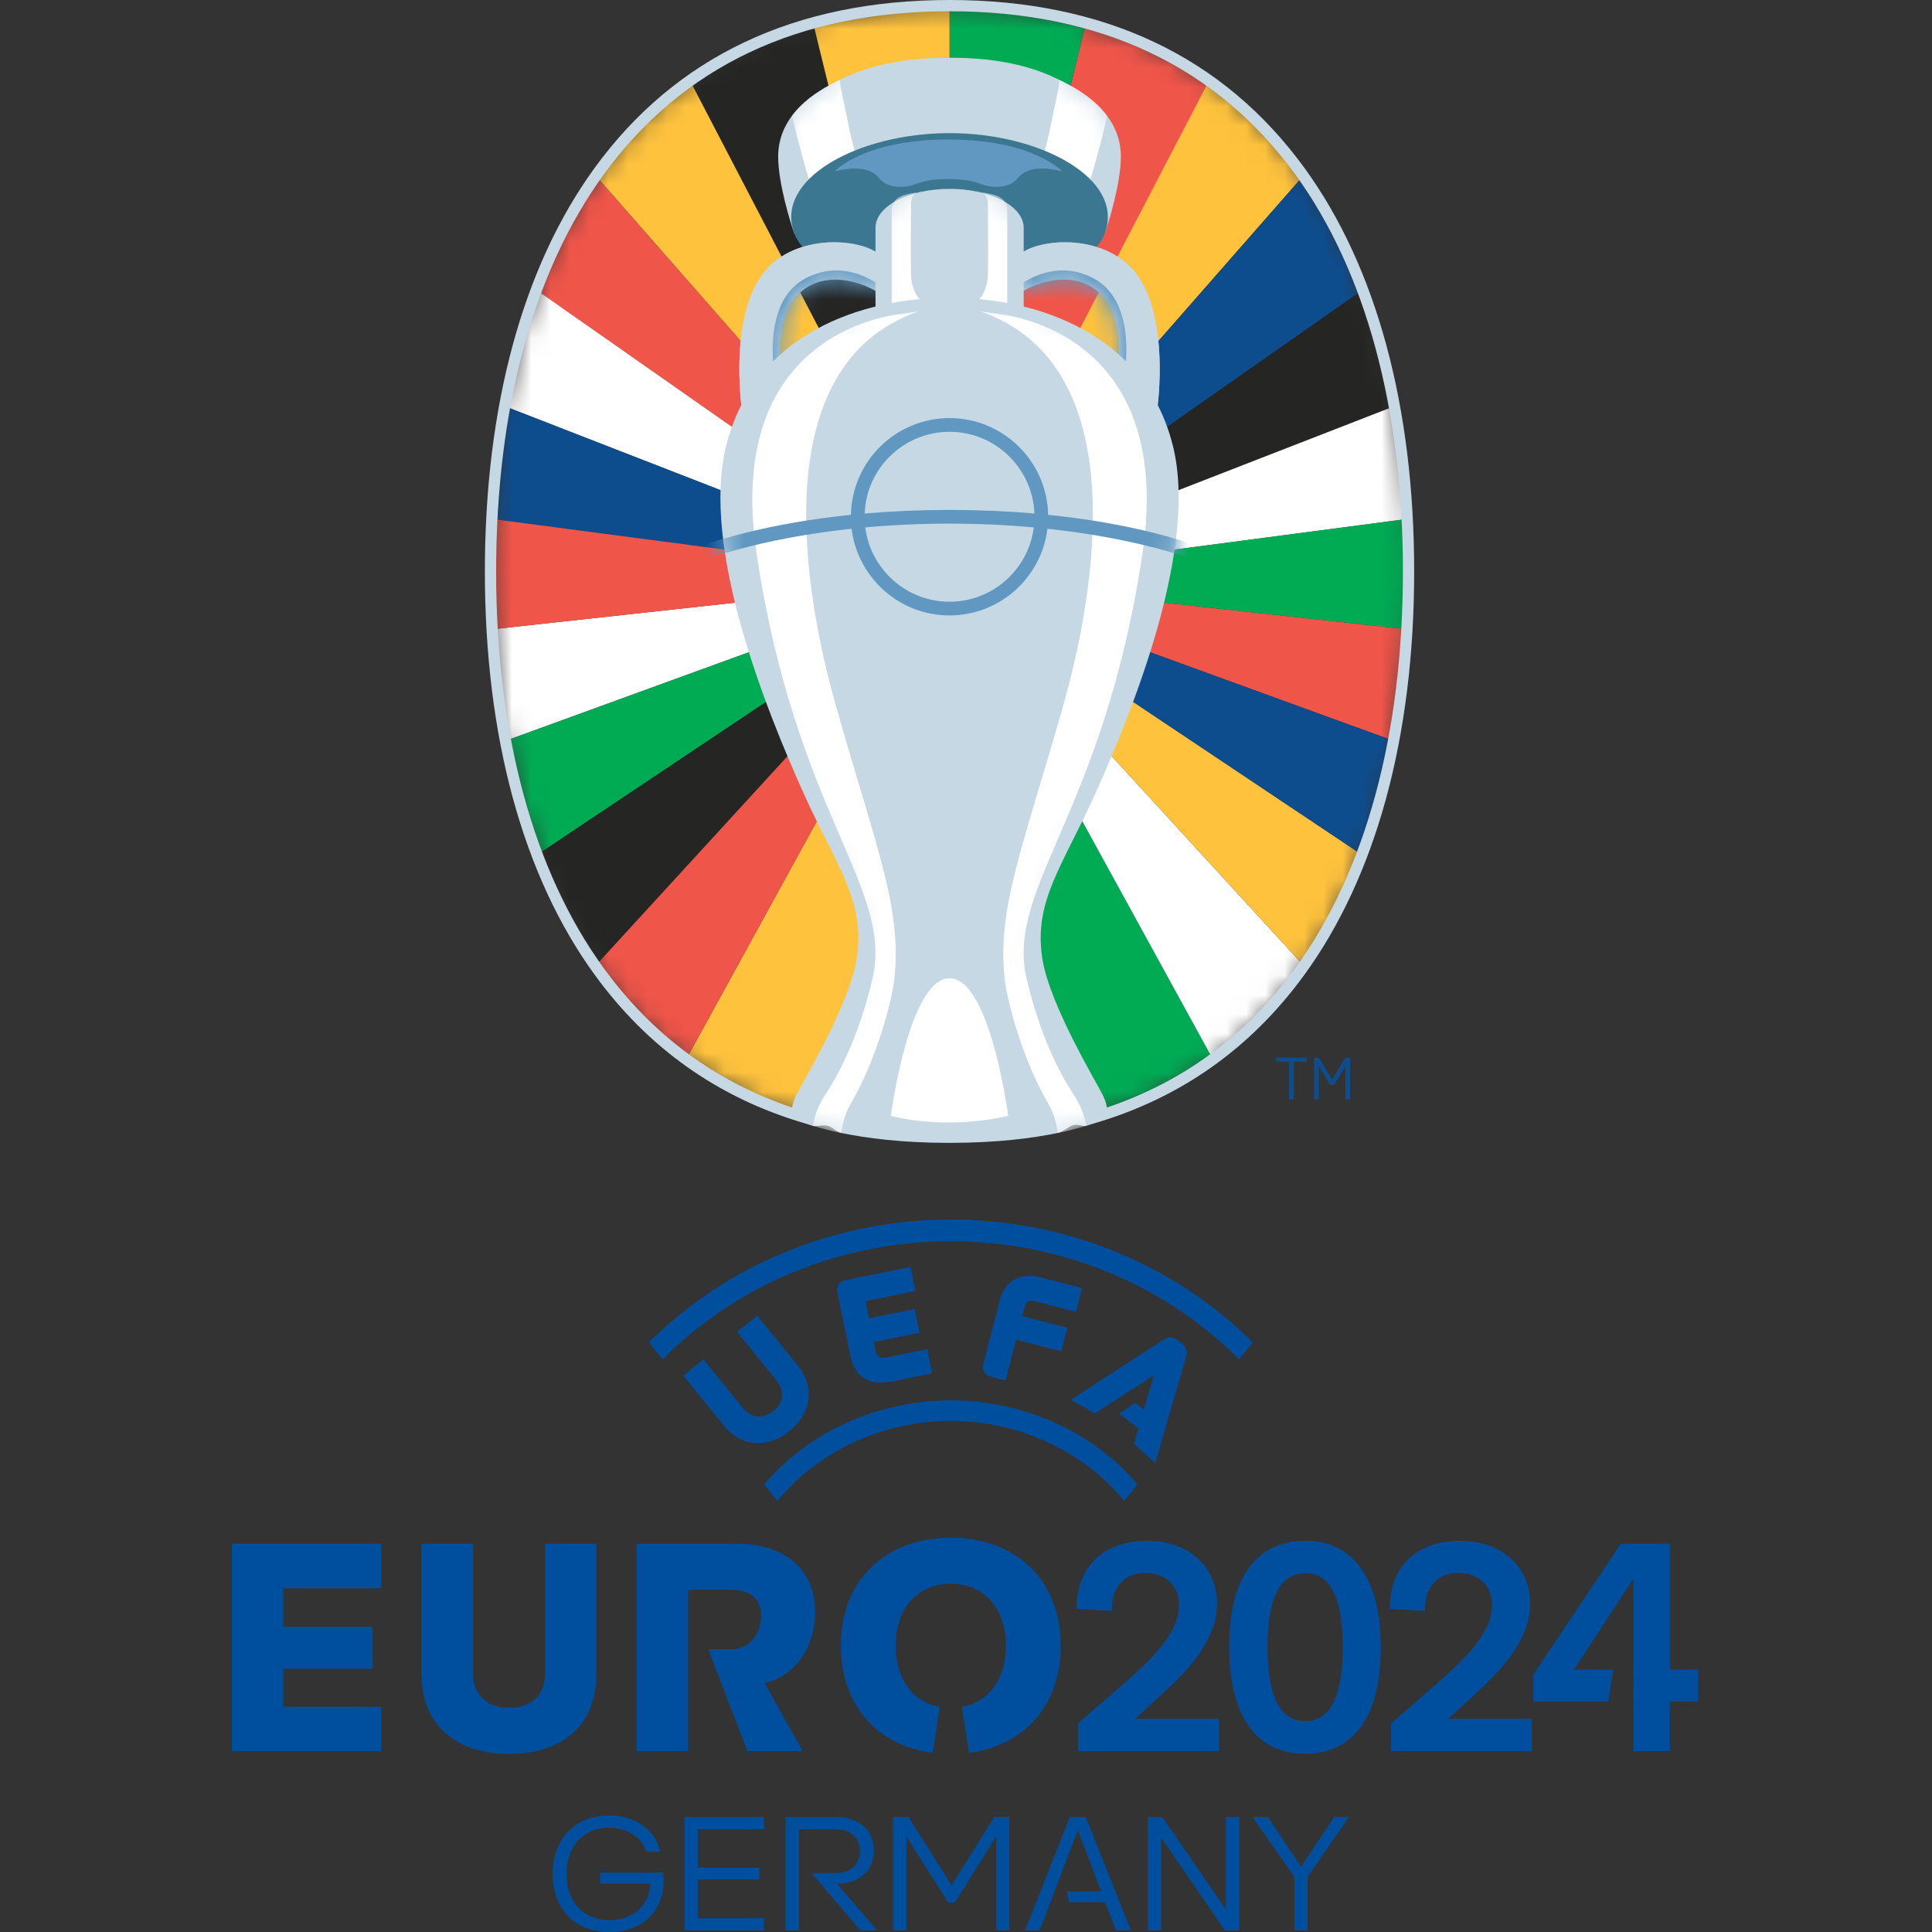 <?xml version="1.0" encoding="UTF-8"?>
<svg xmlns="http://www.w3.org/2000/svg" width="100" height="100" viewBox="0 0 100 100" fill="none">
  <rect x="0" y="0" width="100" height="100" fill="#333333" stroke="none"/>
  <g clip-path="url(#clip0_7574_3)">
    <path d="M68.952 55.882L69.625 54.744H69.876V56.916H69.634V55.187H69.628L69.061 56.143H68.837L68.266 55.187H68.26V56.916H68.018V54.744H68.269L68.946 55.882H68.952ZM66.97 56.916H66.722V54.955H66.055V54.744H67.634V54.955H66.97V56.916Z" fill="#0D4D8E"></path>
    <mask id="mask0_7574_3" style="mask-type:luminance" maskUnits="userSpaceOnUse" x="25" y="0" width="48" height="59">
      <path d="M49.179 0.291C32.518 0.291 25.431 13.397 25.431 29.564C25.431 45.731 32.518 58.864 49.179 58.864C65.84 58.864 72.927 45.731 72.927 29.564C72.927 13.397 65.84 0.291 49.179 0.291Z" fill="white"></path>
    </mask>
    <g mask="url(#mask0_7574_3)">
      <path d="M62.615 4.243C60.752 2.916 58.618 1.891 56.2 1.222L49.148 29.98L62.615 4.243Z" fill="#F05549"></path>
      <path d="M49.148 29.98L67.439 9.122C66.084 7.209 64.465 5.55 62.564 4.206L49.148 29.98Z" fill="#FEC23D"></path>
      <path d="M49.148 29.98L70.52 15.014C69.712 12.863 68.687 10.885 67.439 9.122L49.148 29.98Z" fill="#0D4D8E"></path>
      <path d="M56.2 1.222C54.072 0.634 51.725 0.32 49.148 0.32V29.98L56.2 1.222Z" fill="#00AB54"></path>
      <path d="M62.775 54.819L49.148 29.98L55.707 58.092C58.399 57.41 60.749 56.295 62.775 54.819Z" fill="#00AB54"></path>
      <path d="M62.775 54.819C64.604 53.486 66.169 51.858 67.483 49.989L49.148 29.98L62.775 54.819Z" fill="white"></path>
      <path d="M67.483 49.989C68.695 48.264 69.694 46.334 70.489 44.239L49.148 29.98L67.483 49.989Z" fill="#FEC23D"></path>
      <path d="M72.123 38.342C72.471 36.49 72.7 34.56 72.812 32.571L49.148 29.98L72.123 38.342Z" fill="#F05549"></path>
      <path d="M72.159 21.031C71.771 18.914 71.228 16.898 70.52 15.014L49.148 29.98L72.159 21.031Z" fill="#252524"></path>
      <path d="M72.825 26.863C72.721 24.853 72.501 22.902 72.159 21.031L49.148 29.98L72.825 26.863Z" fill="white"></path>
      <path d="M72.812 32.571C72.868 31.592 72.895 30.598 72.895 29.593C72.895 28.672 72.871 27.762 72.825 26.862L49.148 29.98L72.812 32.571Z" fill="#00AB54"></path>
      <path d="M70.489 44.239C71.189 42.392 71.732 40.416 72.123 38.342L49.148 29.98L70.489 44.239Z" fill="#0D4D8E"></path>
      <path d="M35.68 4.243C37.543 2.916 39.677 1.891 42.095 1.222L49.148 29.98L35.68 4.243Z" fill="#252524"></path>
      <path d="M49.147 29.98L30.856 9.122C32.211 7.209 33.83 5.55 35.73 4.206L49.147 29.98Z" fill="#FEC23D"></path>
      <path d="M49.147 29.98L27.774 15.014C28.583 12.863 29.607 10.885 30.856 9.122L49.147 29.98Z" fill="#F05549"></path>
      <path d="M42.095 1.222C44.222 0.634 46.57 0.32 49.147 0.32V29.98L42.095 1.222Z" fill="#FEC23D"></path>
      <path d="M35.52 54.819L49.147 29.98L42.588 58.092C39.896 57.41 37.546 56.295 35.52 54.819Z" fill="#FEC23D"></path>
      <path d="M35.52 54.819C33.691 53.486 32.126 51.858 30.812 49.989L49.147 29.98L35.52 54.819Z" fill="#F05549"></path>
      <path d="M30.812 49.989C29.599 48.264 28.601 46.334 27.806 44.239L49.147 29.98L30.812 49.989Z" fill="#252524"></path>
      <path d="M26.172 38.342C25.824 36.49 25.595 34.56 25.483 32.571L49.147 29.98L26.172 38.342Z" fill="white"></path>
      <path d="M26.136 21.031C26.524 18.914 27.067 16.898 27.774 15.014L49.147 29.98L26.136 21.031Z" fill="white"></path>
      <path d="M25.47 26.863C25.574 24.853 25.794 22.902 26.136 21.031L49.147 29.98L25.47 26.863Z" fill="#0D4D8E"></path>
      <path d="M25.483 32.571C25.427 31.579 25.399 30.586 25.4 29.593C25.4 28.672 25.424 27.762 25.47 26.862L49.147 29.98L25.483 32.571Z" fill="#F05549"></path>
      <path d="M27.806 44.239C27.105 42.392 26.563 40.416 26.172 38.342L49.147 29.98L27.806 44.239Z" fill="#00AB54"></path>
    </g>
    <path d="M49.147 12.255C49.147 12.255 57.02 12.526 57.188 12.067C57.366 11.58 58.017 9.485 58.017 8.106C58.017 5.621 55.514 4.475 54.771 4.105C52.892 3.167 50.755 2.987 49.147 2.987C47.54 2.987 45.402 3.167 43.523 4.105C42.781 4.475 40.277 5.621 40.277 8.106C40.277 9.485 40.928 11.58 41.107 12.067C41.275 12.526 49.147 12.255 49.147 12.255Z" fill="#C6D8E3"></path>
    <mask id="mask1_7574_3" style="mask-type:luminance" maskUnits="userSpaceOnUse" x="40" y="2" width="19" height="11">
      <path d="M49.147 12.255C49.147 12.255 57.02 12.526 57.188 12.067C57.366 11.58 58.017 9.485 58.017 8.106C58.017 5.621 55.514 4.475 54.771 4.105C52.892 3.167 50.755 2.987 49.147 2.987C47.54 2.987 45.402 3.167 43.523 4.105C42.781 4.475 40.277 5.621 40.277 8.106C40.277 9.485 40.928 11.58 41.107 12.067C41.275 12.526 49.147 12.255 49.147 12.255Z" fill="white"></path>
    </mask>
    <g mask="url(#mask1_7574_3)">
      <path d="M45.455 11.25C43.828 10.648 42.035 9.765 41.896 9.361C41.743 8.913 41.262 7.148 41.075 6.325C41.049 6.211 41.024 6.097 41 5.983C41.781 4.946 42.979 4.374 43.488 4.122C43.476 4.241 43.488 4.432 43.558 4.738C43.745 5.561 44.091 7.455 44.271 7.893C44.42 8.254 45.891 9.245 47.18 10.061C46.347 10.323 45.719 10.747 45.455 11.25ZM52.849 11.253C52.585 10.75 51.959 10.325 51.127 10.062C52.417 9.246 53.89 8.254 54.039 7.893C54.219 7.455 54.565 5.561 54.752 4.738C54.82 4.439 54.834 4.25 54.823 4.13C55.343 4.388 56.535 4.962 57.306 5.999C57.289 6.083 57.266 6.19 57.235 6.325C57.048 7.148 56.567 8.913 56.414 9.361C56.275 9.766 54.477 10.65 52.849 11.253Z" fill="white"></path>
    </g>
    <path d="M49.148 6.891C53.909 6.891 58.27 9.293 57.171 12.115C56.618 13.533 53.666 15.441 49.148 15.441C44.63 15.441 41.678 13.533 41.125 12.115C40.025 9.293 44.386 6.891 49.148 6.891Z" fill="#3C7792"></path>
    <path d="M49.09 9.267C50.172 9.267 50.589 9.462 50.972 9.588C51.319 9.703 52.238 9.787 52.682 9.219C53.137 8.638 54.041 8.629 54.975 8.87C54.975 8.87 53.486 7.221 49.09 7.221C44.694 7.221 43.205 8.87 43.205 8.87C44.138 8.629 45.042 8.638 45.497 9.219C45.942 9.787 46.861 9.703 47.208 9.588C47.59 9.462 48.008 9.267 49.09 9.267Z" fill="#6098C1"></path>
    <path fill-rule="evenodd" clip-rule="evenodd" d="M40.439 18.732C40.277 18.008 40.432 16.571 40.88 15.805C41.97 13.939 44.233 14.308 45.624 15.237V13.268C44.823 12.409 41.735 12.05 39.943 13.667C37.585 15.795 38.408 21.259 38.408 21.259L40.439 18.732Z" fill="url(#paint0_linear_7574_3)"></path>
    <path d="M40.439 18.732C40.277 18.008 40.432 16.571 40.88 15.805C41.97 13.939 44.233 14.308 45.624 15.237V13.268C44.823 12.409 41.735 12.05 39.943 13.667C37.585 15.795 38.408 21.259 38.408 21.259L40.439 18.732Z" fill="#C6D8E3"></path>
    <mask id="mask2_7574_3" style="mask-type:luminance" maskUnits="userSpaceOnUse" x="38" y="12" width="8" height="10">
      <path d="M40.439 18.732C40.277 18.008 40.432 16.571 40.88 15.805C41.97 13.939 44.233 14.308 45.624 15.237V13.268C44.823 12.409 41.735 12.05 39.943 13.667C37.585 15.795 38.408 21.259 38.408 21.259L40.439 18.732Z" fill="white"></path>
    </mask>
    <g mask="url(#mask2_7574_3)">
      <path d="M40.1 19.422C40.1 19.422 39.41 15.759 41.56 14.485C43.71 13.211 45.624 14.834 45.624 14.834L44.268 18.042L40.1 19.422Z" fill="#6098C1"></path>
    </g>
    <path fill-rule="evenodd" clip-rule="evenodd" d="M59.887 21.259C59.887 21.259 60.709 15.795 58.352 13.667C56.559 12.05 53.471 12.409 52.671 13.268V15.237C54.061 14.308 56.325 13.939 57.415 15.805C57.862 16.571 58.018 18.008 57.855 18.732L59.887 21.259Z" fill="url(#paint1_linear_7574_3)"></path>
    <path d="M59.887 21.259C59.887 21.259 60.709 15.795 58.352 13.667C56.559 12.05 53.471 12.409 52.671 13.268V15.237C54.061 14.308 56.325 13.939 57.415 15.805C57.862 16.571 58.018 18.008 57.855 18.732L59.887 21.259Z" fill="#C6D8E3"></path>
    <mask id="mask3_7574_3" style="mask-type:luminance" maskUnits="userSpaceOnUse" x="52" y="12" width="9" height="10">
      <path d="M59.887 21.259C59.887 21.259 60.709 15.795 58.352 13.667C56.559 12.05 53.471 12.409 52.671 13.268V15.237C54.061 14.308 56.325 13.939 57.415 15.805C57.862 16.571 58.018 18.008 57.855 18.732L59.887 21.259Z" fill="white"></path>
    </mask>
    <g mask="url(#mask3_7574_3)">
      <path d="M58.194 19.422C58.194 19.422 58.884 15.759 56.734 14.485C54.584 13.211 52.671 14.834 52.671 14.834L54.027 18.042L58.194 19.422Z" fill="#6098C1"></path>
    </g>
    <path d="M49.151 9.775C47.033 9.775 45.316 10.676 45.316 11.788V20.939H52.986V11.788C52.986 10.676 51.269 9.775 49.151 9.775Z" fill="#C6D8E3"></path>
    <mask id="mask4_7574_3" style="mask-type:luminance" maskUnits="userSpaceOnUse" x="45" y="9" width="8" height="12">
      <path d="M49.144 9.775C47.026 9.775 45.309 10.676 45.309 11.788V20.939H52.978V11.788C52.978 10.676 51.262 9.775 49.144 9.775Z" fill="white"></path>
    </mask>
    <g mask="url(#mask4_7574_3)">
      <path d="M46.153 15.873V10.905C46.153 10.308 46.584 10.104 47.172 10.005L47.734 9.91C47.734 9.91 47.167 9.86 47.156 10.538C47.144 11.216 47.134 13.999 47.158 14.313C47.214 15.037 47.553 15.587 47.802 15.575C48.051 15.564 46.153 15.873 46.153 15.873ZM52.135 15.873V10.905C52.135 10.308 51.704 10.104 51.115 10.005L50.553 9.91C50.553 9.91 51.121 9.86 51.132 10.538C51.143 11.216 51.154 13.999 51.13 14.313C51.074 15.037 50.734 15.587 50.486 15.575C50.237 15.564 52.135 15.873 52.135 15.873Z" fill="white"></path>
    </g>
    <path d="M67.041 50.115C64.52 53.581 61.256 55.987 57.296 57.324C57.264 57.116 57.179 56.877 57.05 56.621C56.736 56 54.352 52.028 53.963 49.687C53.459 46.658 55.004 44.833 56.694 41.074C58.657 36.706 62.032 28.341 60.706 23.064C59.242 17.241 53.65 15.411 49.147 15.411C44.645 15.411 39.053 17.241 37.589 23.064C36.263 28.341 39.637 36.706 41.6 41.074C43.291 44.833 44.836 46.658 44.332 49.687C43.943 52.028 41.559 56 41.245 56.621C41.116 56.877 41.031 57.116 40.999 57.324C37.038 55.987 33.775 53.581 31.253 50.115C27.607 45.104 25.68 38.002 25.68 29.578C25.68 21.148 27.604 14.047 31.244 9.04C35.324 3.428 41.348 0.583 49.147 0.583C56.947 0.583 62.97 3.428 67.05 9.04C70.69 14.047 72.614 21.148 72.614 29.578C72.614 38.002 70.687 45.104 67.041 50.115ZM67.522 8.698C63.326 2.926 57.144 -0 49.147 -0C41.151 -0 34.969 2.926 30.773 8.698C27.06 13.805 25.097 21.024 25.097 29.578C25.097 38.126 27.063 45.346 30.782 50.457C33.547 54.259 37.175 56.82 41.61 58.13C41.733 58.17 41.885 58.218 42.067 58.272C42.167 58.302 42.29 58.288 42.423 58.274C42.562 58.259 42.712 58.245 42.858 58.281C43.082 58.337 43.272 58.586 43.547 58.643C44.828 58.907 46.667 59.155 49.146 59.155H49.148C51.628 59.155 53.467 58.907 54.748 58.643C55.059 58.578 55.317 58.303 55.563 58.24C55.688 58.208 55.811 58.231 55.925 58.255C56.035 58.277 56.137 58.299 56.228 58.272C56.41 58.218 56.562 58.169 56.685 58.13C61.119 56.82 64.747 54.258 67.513 50.457C71.231 45.346 73.197 38.126 73.197 29.578C73.197 21.024 71.234 13.805 67.522 8.698Z" fill="#C6D8E3"></path>
    <mask id="mask5_7574_3" style="mask-type:luminance" maskUnits="userSpaceOnUse" x="37" y="15" width="25" height="45">
      <path d="M49.148 59.155C53.935 59.155 56.336 58.23 56.938 58.049C57.428 57.901 57.404 57.322 57.05 56.621C56.736 56 54.352 52.028 53.963 49.687C53.459 46.658 55.004 44.833 56.694 41.073C58.657 36.706 62.032 28.34 60.706 23.064C59.242 17.241 53.65 15.41 49.147 15.41C44.645 15.41 39.053 17.241 37.589 23.064C36.263 28.34 39.637 36.706 41.6 41.073C43.291 44.833 44.836 46.658 44.332 49.687C43.943 52.028 41.559 56 41.245 56.621C40.891 57.322 40.867 57.901 41.357 58.049C41.959 58.23 44.359 59.155 49.146 59.155H49.148Z" fill="white"></path>
    </mask>
    <g mask="url(#mask5_7574_3)">
      <path fill-rule="evenodd" clip-rule="evenodd" d="M43.547 58.643C43.048 58.541 42.555 58.417 42.067 58.272C42.111 58.285 42.158 58.29 42.209 58.29C42.276 58.29 42.348 58.282 42.423 58.274C42.5 58.265 42.577 58.259 42.655 58.258C42.722 58.258 42.791 58.264 42.858 58.281C43.082 58.337 43.272 58.586 43.547 58.643Z" fill="white"></path>
      <path d="M43.547 58.643C43.272 58.586 43.082 58.337 42.858 58.281C42.791 58.265 42.723 58.257 42.655 58.258C42.576 58.258 42.498 58.266 42.423 58.274C42.348 58.282 42.276 58.29 42.209 58.29C42.158 58.29 42.11 58.285 42.067 58.272C42.165 57.75 42.362 57.197 42.73 56.641C44.079 54.604 44.83 52.079 45.159 50.658C46.252 45.926 41.185 42.146 39.164 28.672C37.621 18.384 44.464 16.5 46.675 16.241L47.55 16.118C39.527 18.885 41.612 30.688 43.254 36.487C45.33 43.817 46.675 46.906 46.3 50.607C46.184 51.752 45.443 54.522 44.303 56.638C43.896 57.394 43.673 57.679 43.547 58.643ZM54.748 58.643C55.059 58.578 55.317 58.303 55.563 58.24C55.607 58.229 55.651 58.224 55.694 58.224C55.773 58.224 55.851 58.239 55.925 58.255C55.999 58.27 56.07 58.285 56.136 58.285C56.167 58.285 56.198 58.281 56.228 58.272C55.74 58.417 55.246 58.541 54.748 58.643Z" fill="white"></path>
      <path d="M54.748 58.643C54.622 57.679 54.398 57.394 53.991 56.638C52.852 54.522 52.111 51.752 51.995 50.607C51.62 46.906 52.965 43.817 55.041 36.487C56.683 30.688 58.768 18.885 50.745 16.118L51.62 16.241C53.831 16.5 60.674 18.384 59.131 28.672C57.11 42.146 52.043 45.926 53.136 50.658C53.465 52.079 54.215 54.604 55.564 56.641C55.933 57.197 56.13 57.75 56.228 58.272C56.198 58.281 56.167 58.285 56.136 58.285C56.07 58.285 55.999 58.27 55.925 58.255C55.851 58.239 55.773 58.224 55.694 58.224C55.651 58.224 55.607 58.229 55.563 58.24C55.317 58.303 55.059 58.578 54.748 58.643Z" fill="white"></path>
      <path d="M49.147 26.393C47.63 26.393 46.16 26.457 44.755 26.579C44.843 24.233 46.779 22.35 49.147 22.35C51.516 22.35 53.451 24.233 53.54 26.579C52.135 26.457 50.665 26.393 49.147 26.393ZM49.147 31.145C46.91 31.145 45.058 29.464 44.786 27.299C46.236 27.168 47.691 27.102 49.147 27.103C50.645 27.103 52.106 27.171 53.509 27.299C53.237 29.464 51.385 31.145 49.147 31.145ZM54.252 26.647C54.198 23.877 51.93 21.64 49.147 21.64C46.365 21.64 44.097 23.877 44.043 26.647C35.981 27.472 30.212 30.218 30.212 33.57H30.922C30.922 30.686 36.573 28.17 44.079 27.368C44.387 29.893 46.542 31.855 49.147 31.855C51.753 31.855 53.908 29.893 54.216 27.368C61.721 28.17 67.373 30.686 67.373 33.57H68.083C68.083 30.218 62.314 27.472 54.252 26.647Z" fill="#6098C1"></path>
    </g>
    <path d="M46.11 57.754C46.11 57.754 47.041 50.636 49.147 50.636C51.254 50.636 52.185 57.754 52.185 57.754C48.808 58.533 46.11 57.754 46.11 57.754Z" fill="white"></path>
    <path d="M41.845 72.378C41.913 71.78 41.73 71.223 41.286 70.675L39.189 68.096L38.151 68.939L40.076 71.308C40.411 71.72 40.504 71.948 40.473 72.285C40.45 72.55 40.288 72.824 40.028 73.034C39.77 73.245 39.469 73.347 39.204 73.316C38.868 73.277 38.664 73.139 38.33 72.727L36.404 70.359L35.366 71.203L37.463 73.784C37.91 74.33 38.417 74.622 39.016 74.677C39.087 74.684 39.157 74.689 39.227 74.689C39.807 74.697 40.346 74.49 40.868 74.067C41.451 73.592 41.77 73.039 41.845 72.378ZM47.129 65.576L43.766 66.259C43.695 66.271 43.628 66.297 43.568 66.335C43.508 66.373 43.456 66.423 43.415 66.481C43.377 66.542 43.351 66.609 43.339 66.679C43.327 66.75 43.33 66.822 43.346 66.891L44.017 70.194C44.126 70.731 44.367 71.118 44.733 71.344C44.975 71.493 45.266 71.567 45.599 71.567C45.77 71.567 45.952 71.547 46.145 71.508L48.247 71.082L47.994 69.835L45.949 70.25C45.531 70.335 45.395 70.289 45.298 69.819L45.227 69.464L47.593 68.984L47.343 67.752L44.976 68.232L44.797 67.347L47.383 66.822L47.129 65.576ZM53.669 67.378L55.685 67.9L56.004 66.671L53.931 66.134C52.795 65.84 52.017 66.265 51.741 67.331L50.895 70.598C50.875 70.666 50.868 70.738 50.876 70.808C50.884 70.879 50.906 70.948 50.941 71.01C50.978 71.07 51.028 71.123 51.085 71.164C51.143 71.206 51.209 71.235 51.278 71.25L52.048 71.45L52.593 69.337L54.927 69.942L55.241 68.727L52.908 68.122L52.998 67.773C53.119 67.31 53.257 67.271 53.669 67.378ZM61.168 69.531L60.964 69.373C60.644 69.127 60.392 69.233 60.207 69.354L55.42 72.452L56.671 73.16L59.723 71.186L59.197 72.959L58.734 72.612L57.934 73.185L58.928 73.926L58.696 74.723L59.793 75.726L61.382 70.257C61.445 70.065 61.491 69.779 61.168 69.531ZM49.212 72.482C45.286 72.482 41.724 74.24 39.551 76.838L40.24 77.689C42.213 75.233 45.571 73.544 49.213 73.544C52.855 73.544 56.213 75.234 58.186 77.689L58.875 76.838C56.702 74.24 53.14 72.483 49.213 72.483L49.212 72.482ZM63.736 68.455C59.754 65.018 54.596 63.125 49.213 63.125C43.83 63.125 38.673 65.018 34.691 68.455C34.31 68.784 33.942 69.126 33.587 69.482L34.298 70.361C34.659 69.995 35.035 69.643 35.425 69.306C39.203 66.046 44.1 64.249 49.213 64.249C54.327 64.249 59.223 66.046 63.001 69.306C63.39 69.643 63.766 69.995 64.128 70.361L64.84 69.482C64.484 69.127 64.116 68.784 63.736 68.455ZM74.955 88.963L76.447 87.601C78.197 86.004 79.198 84.545 79.198 83.011C79.198 81.115 77.765 79.753 75.559 79.753C73.323 79.753 71.894 81.13 71.938 83.277L73.76 83.381C73.7 82.241 74.344 81.412 75.47 81.412C76.551 81.412 77.258 82.093 77.228 83.159C77.198 84.195 76.421 85.25 75.174 86.416C74.374 87.164 71.999 89.199 71.999 89.199V90.636H79.289V88.963H74.955ZM58.753 88.963L60.245 87.601C61.995 86.004 62.995 84.545 62.995 83.011C62.995 81.115 61.563 79.753 59.356 79.753C57.121 79.753 55.691 81.13 55.735 83.277L57.557 83.381C57.498 82.241 58.142 81.412 59.267 81.412C60.349 81.412 61.055 82.093 61.026 83.159C60.996 84.195 60.218 85.25 58.972 86.416C58.172 87.164 55.796 89.199 55.796 89.199V90.636H63.086V88.963H58.753ZM86.426 86.416V79.901H83.894L79.367 86.668V88.075H83.241L83.497 86.416H81.47L84.541 81.713L84.543 81.706V81.708L84.545 81.706V86.414H84.543L84.544 88.073L84.545 90.635H86.425V88.073H87.891V86.414L86.426 86.416ZM52.067 85.183C52.067 86.91 51.184 88.096 49.785 88.347L50.153 90.727C53.046 90.352 54.905 88.229 54.905 85.183C54.905 81.833 52.638 79.595 49.213 79.595C45.789 79.595 43.52 81.833 43.52 85.183C43.52 88.229 45.38 90.352 48.273 90.726L48.641 88.347C47.241 88.097 46.359 86.91 46.359 85.183C46.359 83.26 47.486 81.969 49.212 81.969C50.94 81.969 52.067 83.26 52.067 85.183V85.183ZM42.194 83.41C42.194 81.397 40.787 79.901 38.136 79.901H32.954V90.637H35.619V82.286H37.885C38.788 82.286 39.395 82.73 39.395 83.618C39.395 84.448 38.892 85.36 37.885 85.36H36.658L38.684 90.637H41.54L39.58 87.108C41.223 86.767 42.194 85.143 42.194 83.41ZM12 90.636H19.73V88.341H14.665V86.372H19.286V84.21H14.665V82.211H19.73V79.901H12V90.636ZM69.501 85.265C69.501 82.637 68.835 81.43 67.561 81.43C66.199 81.43 65.607 82.818 65.607 85.219C65.607 87.877 66.273 89.085 67.561 89.085C68.908 89.085 69.501 87.696 69.501 85.265ZM71.47 85.265C71.47 88.934 69.975 90.776 67.561 90.776C64.94 90.776 63.623 88.707 63.623 85.219C63.623 81.58 65.088 79.753 67.561 79.753C70.108 79.753 71.47 81.792 71.47 85.265ZM21.819 79.901H24.484V86.579C24.484 87.764 25.239 88.4 26.35 88.4C27.579 88.4 28.215 87.675 28.215 86.58V79.901H30.866V86.683C30.866 89.171 29.223 90.784 26.35 90.784C23.611 90.784 21.819 89.274 21.819 86.683V79.901ZM56.194 94.044H55.375L53.057 99.919H53.811L54.153 99.029L54.878 97.105H54.882L55.788 94.725L56.996 97.893H55.231L55.328 98.461H57.206L57.765 99.92H58.535L56.194 94.044ZM43.325 97.506C44.476 97.489 45.23 96.849 45.23 95.771C45.23 94.75 44.476 94.045 43.277 94.045H40.66V99.92H41.348V94.677H43.22C43.998 94.677 44.508 95.082 44.508 95.804C44.508 96.492 44.055 96.954 43.22 96.954H42.005L44.541 99.92H45.408L43.325 97.506ZM46.227 94.045H47.02L49.257 97.587L51.46 94.045H52.246V99.92H51.558V95.058L49.419 98.478H49.086L46.915 95.055V99.92H46.227V94.045ZM69.822 94.045L67.682 97.141V99.92H66.994V97.141L64.823 94.046H65.624L67.343 96.63L69.052 94.045H69.822ZM64.142 94.045V99.92H63.396L60.099 95.107V99.92H59.41V94.045H60.156L63.453 98.834V94.045H64.142ZM35.426 94.045H39.541V94.677H36.115V96.679H39.3V97.278H36.115V99.288H39.543V99.92H35.427L35.426 94.045ZM28.603 96.995C28.603 95.196 29.753 93.965 31.52 93.965C32.897 93.965 33.943 94.718 34.169 95.845H33.456C33.221 95.099 32.452 94.596 31.528 94.596C30.183 94.596 29.324 95.561 29.324 96.995C29.324 98.437 30.191 99.385 31.544 99.385C32.751 99.385 33.635 98.623 33.643 97.521L33.7 97.489H31.058V96.922H34.316C34.331 97.06 34.348 97.189 34.348 97.343C34.348 98.931 33.23 100.001 31.544 100.001C29.753 100.001 28.603 98.802 28.603 96.995Z" fill="#004F9F"></path>
  </g>
  <defs>
    <linearGradient id="paint0_linear_7574_3" x1="45.249" y1="16.899" x2="38.248" y2="16.899" gradientUnits="userSpaceOnUse">
      <stop stop-color="#6098C1"></stop>
      <stop offset="1" stop-color="#C6D8E3"></stop>
    </linearGradient>
    <linearGradient id="paint1_linear_7574_3" x1="53.046" y1="16.899" x2="60.047" y2="16.899" gradientUnits="userSpaceOnUse">
      <stop stop-color="#6098C1"></stop>
      <stop offset="1" stop-color="#C6D8E3"></stop>
    </linearGradient>
    <clipPath id="clip0_7574_3">
      <rect width="75.891" height="100" fill="white" transform="translate(12)"></rect>
    </clipPath>
  </defs>
</svg>
